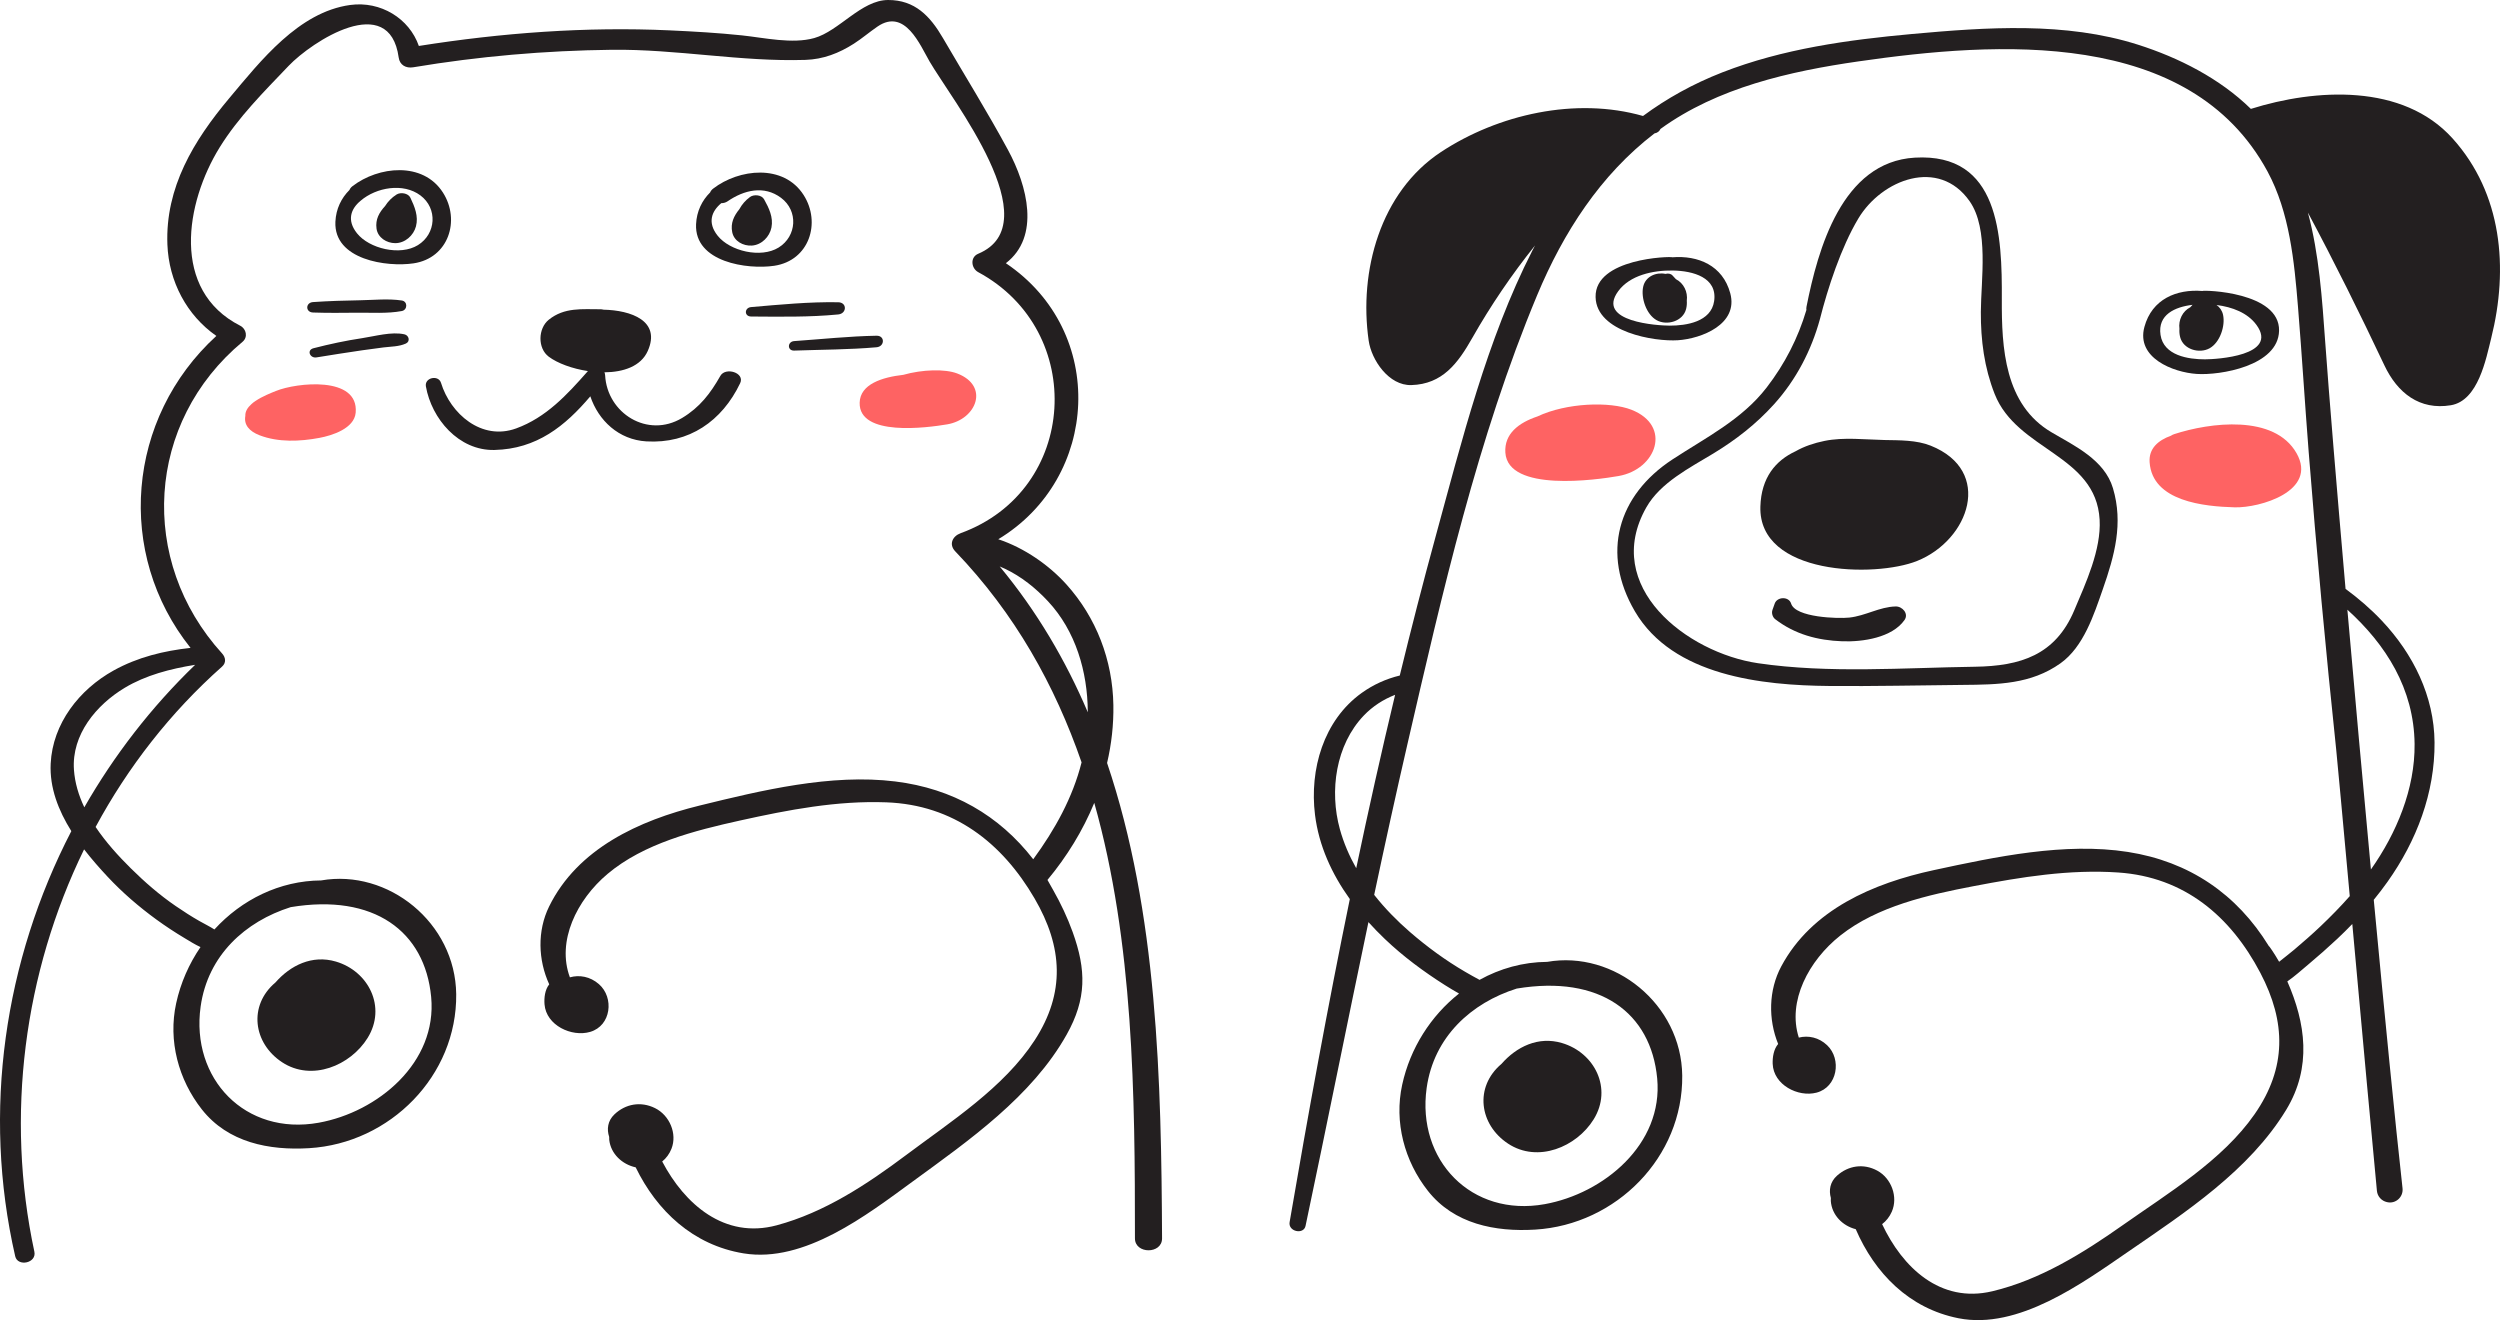 <?xml version="1.0" encoding="UTF-8" standalone="no"?>
<!-- Generator: Adobe Illustrator 13.0.1, SVG Export Plug-In . SVG Version: 6.00 Build 14948)  -->

<svg
   xmlns:dc="http://purl.org/dc/elements/1.1/"
   xmlns:cc="http://creativecommons.org/ns#"
   xmlns:rdf="http://www.w3.org/1999/02/22-rdf-syntax-ns#"
   xmlns:svg="http://www.w3.org/2000/svg"
   xmlns="http://www.w3.org/2000/svg"
   xmlns:sodipodi="http://sodipodi.sourceforge.net/DTD/sodipodi-0.dtd"
   xmlns:inkscape="http://www.inkscape.org/namespaces/inkscape"
   version="1.1"
   id="Layer_1"
   x="0px"
   y="0px"
   width="1833.319"
   height="968.087"
   viewBox="0 0 1833.319 968.087"
   xml:space="preserve"
   sodipodi:docname="medicina_interna.svg"
   inkscape:version="0.92.0 r15299"><defs
     id="defs55" /><sodipodi:namedview
     pagecolor="#ffffff"
     bordercolor="#666666"
     borderopacity="1"
     objecttolerance="10"
     gridtolerance="10"
     guidetolerance="10"
     inkscape:pageopacity="0"
     inkscape:pageshadow="2"
     inkscape:window-width="1200"
     inkscape:window-height="1857"
     id="namedview53"
     showgrid="false"
     fit-margin-top="0"
     fit-margin-left="0"
     fit-margin-right="0"
     fit-margin-bottom="0"
     inkscape:zoom="0.20672889"
     inkscape:cx="241.86239"
     inkscape:cy="484.04331"
     inkscape:window-x="-8"
     inkscape:window-y="-8"
     inkscape:window-maximized="1"
     inkscape:current-layer="Layer_1" /><path
     d="m 1196.315,300.459 c -15.699,-6.141 -47.433,-5.201 -68.866,4.938 -13.848,4.633 -24.402,12.792 -23.533,26.47 1.857,29.213 66.768,20.073 83.016,17.215 27.836,-4.892 39.431,-36.873 9.383,-48.623 z"
     id="path2"
     inkscape:connector-curvature="0"
     style="fill:#fe6363" /><path
     d="m 1684.106,332.331 c -16.295,-28.663 -63.517,-22.521 -89.743,-13.961 -0.907,0.295 -1.649,0.698 -2.314,1.141 -9.534,3.433 -16.367,9.455 -15.681,19.448 1.977,28.872 40.141,32.464 62.42,33.085 18.372,0.512 61.14,-11.884 45.318,-39.713 z"
     id="path4"
     inkscape:connector-curvature="0"
     style="fill:#fe6363" /><path
     d="m 202.352,286.704 c -3.408,1.396 -9.935,3.881 -15.083,7.401 -1.041,0.667 -2.01,1.397 -2.863,2.228 -2.792,2.485 -4.673,5.381 -4.5,8.682 -1.174,6.446 2.819,11.244 10.421,14.173 13.802,5.313 29.64,4.583 43.887,1.922 9.285,-1.733 25.621,-6.846 26.615,-18.523 2.314,-27.172 -43.562,-21.996 -58.477,-15.883 z"
     id="path6"
     inkscape:connector-curvature="0"
     style="fill:#fe6363" /><path
     d="m 701.939,273.87 c -8.874,-3.401 -25.398,-2.979 -39.542,1.006 -15.389,1.745 -31.633,6.788 -31.985,20.396 -0.653,25.076 49.315,18.455 64.218,15.919 21.489,-3.655 31.213,-28.162 7.309,-37.321 z"
     id="path8"
     inkscape:connector-curvature="0"
     style="fill:#fe6363" /><g
     id="g26"
     transform="translate(-2.7422515e-4,1.6413941e-5)"><path
       d="m 1341.307,503.049 c 32.685,0.303 65.416,-0.501 98.102,-0.789 25.721,-0.225 49.975,-0.447 71.619,-15.861 16.906,-12.036 24.505,-35.681 31.003,-54.28 8.639,-24.725 15.14,-48.328 7.458,-74.095 -6.182,-20.743 -27.915,-30.942 -45.02,-40.989 -34.538,-20.291 -36.645,-61.905 -36.484,-97.593 0.208,-46.777 -1.731,-107.457 -63.801,-103.838 -53.547,3.123 -71.073,67.303 -79.438,109.353 -0.166,0.841 -0.155,1.614 -0.067,2.354 -6.082,20.492 -15.756,39.492 -29.137,56.854 -18.211,23.626 -44.713,36.779 -69.099,52.76 -40.288,26.402 -52.321,69.006 -27.578,111.32 27.844,47.617 93.528,54.352 142.442,54.804 z m -134.04,-130.926 c 10.319,-18.227 31.917,-29.076 49.132,-39.535 16.681,-10.133 31.485,-21.654 44.601,-36.191 16.191,-17.943 27.333,-39.471 33.62,-62.453 5.617,-22.233 15.463,-52.58 28.183,-73.772 17.114,-28.513 58.972,-44.87 81.579,-12.607 14.259,20.35 8.33,57.76 8.225,81.194 -0.092,20.785 2.49,40.745 10.119,60.129 16.391,41.624 74.297,44.437 76.984,92.187 1.241,22.05 -10.202,46.604 -18.653,66.616 -13.8,32.673 -39.396,40.766 -72.761,41.242 -52.403,0.745 -107.089,5.056 -159.071,-2.574 -52.115,-7.651 -114.859,-56.119 -81.958,-114.236 z"
       id="path10"
       inkscape:connector-curvature="0"
       style="fill:#231f20" /><path
       d="m 1671.301,242.574 c 0.646,-28.583 -55.175,-29.978 -56.29,-29.188 -18.777,-1.499 -36.941,5.889 -42.475,26.402 -6.113,22.656 21.008,33.261 38.38,34.43 17.034,1.145 59.799,-5.811 60.385,-31.644 z m -86.928,3.021 c -2.203,-14.861 10.598,-20.537 23.487,-22.059 -0.555,0.594 -1.116,1.186 -1.651,1.787 -5.647,2.855 -8.848,9.323 -7.967,15.808 -0.129,1.906 -0.035,3.893 0.499,6.031 2.274,9.132 14.083,12.427 21.604,8.243 7.644,-4.251 11.643,-16.428 9.883,-24.53 -0.687,-3.164 -2.461,-5.567 -4.783,-7.203 11.434,1.432 22.749,5.654 29.282,14.605 16.501,22.607 -29.375,25.214 -37.737,25.235 -12.202,0.034 -30.371,-2.761 -32.617,-17.917 z"
       id="path12"
       inkscape:connector-curvature="0"
       style="fill:#231f20" /><path
       d="m 1230.475,249.506 c 17.372,-1.169 44.493,-11.773 38.379,-34.43 -5.533,-20.514 -23.696,-27.902 -42.474,-26.402 -1.115,-0.79 -56.938,0.605 -56.291,29.188 0.586,25.833 43.35,32.789 60.386,31.644 z m -43.813,-35.942 c 8.621,-11.811 25.568,-15.399 40.128,-15.188 14.651,0.251 32.817,5.027 30.228,22.507 -2.247,15.156 -20.415,17.95 -32.617,17.918 -8.364,-0.022 -54.239,-2.629 -37.739,-25.237 z"
       id="path14"
       inkscape:connector-curvature="0"
       style="fill:#231f20" /><path
       d="m 1229.004,204.73 c -0.83,-0.933 -1.685,-1.853 -2.559,-2.769 -1.31,-1.37 -3.308,-1.6 -5.106,-1.104 -6.866,-1.44 -14.709,1.842 -16.355,9.424 -1.759,8.103 2.239,20.279 9.883,24.531 7.522,4.184 19.33,0.887 21.604,-8.243 0.534,-2.139 0.628,-4.125 0.499,-6.032 0.881,-6.484 -2.319,-12.952 -7.966,-15.807 z"
       id="path16"
       inkscape:connector-curvature="0"
       style="fill:#231f20" /><path
       d="m 1405.807,411.389 c 38.404,-15.382 56.195,-66.126 9.977,-84.586 -10.316,-4.122 -22.757,-3.912 -33.677,-4.122 -14.273,-0.293 -30.068,-2.227 -44.148,0.65 -7.604,1.548 -14.878,3.985 -21.19,7.586 -14.695,6.807 -25.185,19.302 -25.835,40.539 -1.54,50.515 84.082,52.255 114.873,39.933 z"
       id="path18"
       inkscape:connector-curvature="0"
       style="fill:#231f20" /><path
       d="m 1105.929,838.676 c 21.746,14.326 50.177,2.49 62.762,-17.853 13.977,-22.595 0.702,-48.891 -23.297,-55.96 -17.427,-5.135 -33.335,2.776 -44.354,15.364 -0.016,0.013 -0.034,0.016 -0.05,0.028 -19.876,16.831 -16.314,44.419 4.939,58.421 z"
       id="path20"
       inkscape:connector-curvature="0"
       style="fill:#231f20" /><path
       d="m 1390.119,444.731 c -11.84,0.293 -22.028,6.877 -34.008,8.164 -8.158,0.874 -39.47,0.007 -42.646,-10.287 -1.663,-5.394 -10.218,-5.091 -12.019,0 -0.555,1.569 -1.107,3.137 -1.663,4.706 -0.808,2.284 0.101,5.274 2.019,6.753 14.451,11.138 31.15,15.554 49.189,16.209 15.017,0.545 36.505,-2.63 45.625,-15.571 3.296,-4.673 -1.555,-10.096 -6.497,-9.974 z"
       id="path22"
       inkscape:connector-curvature="0"
       style="fill:#231f20" /><path
       d="M 1798.552,101.532 C 1762.073,61.02 1698.121,64.924 1650.622,79.852 1627.791,57.471 1597.708,42.26 1567.697,32.721 1514.709,15.878 1456.801,19.963 1402.326,24.914 c -47.076,4.278 -95.041,10.884 -139.318,28.174 -21.458,8.379 -40.772,19.115 -58.142,31.967 -49.261,-14.094 -106.247,-1.218 -148.175,26.431 -44.507,29.335 -60.313,87.374 -53.007,138.292 2.052,14.314 14.836,33.138 31.313,32.616 22.812,-0.67 34.106,-15.954 44.654,-34.555 13.564,-23.888 28.97,-46.527 46.021,-67.813 -0.668,1.271 -1.339,2.539 -1.994,3.824 -33.39,65.477 -51.673,139.374 -70.972,209.888 -9.238,33.754 -17.938,67.65 -26.219,101.652 -9.945,2.38 -19.51,6.719 -27.925,12.762 -28.063,20.152 -38.315,56.185 -34.233,89.358 2.797,22.723 12.379,43.45 25.532,61.799 -16.167,78.713 -30.616,157.789 -44.154,236.928 -1.189,6.949 10.284,9.391 11.681,2.783 15.681,-74.201 30.52,-148.586 46.122,-222.806 3.854,4.278 7.872,8.397 12.005,12.344 13.412,12.808 28.466,23.937 44.107,33.858 3.389,2.148 6.838,4.199 10.326,6.181 -20.627,16.317 -35.812,39.968 -41.678,66.825 -6.013,27.536 1.649,56.033 18.854,77.875 19.156,24.325 49.4,30.176 78.641,28.408 59.521,-3.598 108.521,-53.265 107.865,-112.921 -0.578,-52.438 -49.979,-92.016 -99.048,-83.425 -17.747,0.115 -34.628,4.898 -49.576,13.196 -3.579,-1.912 -7.122,-3.895 -10.625,-5.94 -14.336,-8.371 -27.754,-18.186 -40.301,-29.042 -9.545,-8.259 -18.503,-17.395 -26.348,-27.353 7.879,-37.105 15.983,-74.161 24.518,-111.125 25.437,-110.162 51.327,-224.131 95.028,-328.736 19.155,-45.851 46.322,-88.113 86.013,-118.535 2.159,-0.341 3.708,-1.663 4.375,-3.259 41.818,-30.349 94.903,-42.288 145.111,-49.527 101.13,-14.581 243.021,-24.719 300.062,80.73 16.162,29.878 19.622,65.936 22.334,99.154 2.893,35.438 5.046,70.941 7.84,106.39 5.745,72.91 12.538,145.733 20.191,218.467 0.855,8.132 4.977,53.066 9.938,107.388 -6.756,7.674 -13.938,14.983 -21.333,22.015 -6.25,5.944 -12.75,11.623 -19.336,17.192 -3.609,3.052 -7.435,5.921 -11.131,8.922 -3.437,-5.997 -7.42,-11.823 -7.502,-11.444 -23.513,-38.288 -58.451,-62.071 -103.396,-69.099 -46.195,-7.223 -97.103,3.574 -142.27,13.324 -44.319,9.568 -89.56,28.845 -111.897,70.544 -9.425,17.59 -9.623,38.921 -2.31,56.963 -3.307,3.858 -4.187,9.811 -4.013,14.535 0.566,15.436 18.607,24.693 32.138,21.161 15.411,-4.021 18.604,-24.542 7.777,-34.787 -6.069,-5.743 -13.786,-7.341 -20.746,-5.585 -8.541,-26.636 7.211,-56.465 30.458,-74.875 27.137,-21.495 64.355,-29.784 97.617,-36.16 35.066,-6.722 70.456,-12.492 106.248,-10.035 48.365,3.32 82.253,31.922 104.129,73.601 18.976,36.149 19.377,69.734 -4.244,103.692 -23.581,33.896 -63.344,57.828 -96.615,81.285 -29.119,20.528 -60.664,40.142 -95.648,48.495 -38.301,9.146 -66.018,-17.629 -80.855,-49.209 2.994,-2.285 5.451,-5.37 7.092,-9.11 4.777,-10.902 -0.332,-24.531 -10.649,-30.119 -10.052,-5.445 -21.183,-3.782 -29.543,3.697 -5.124,4.586 -6.082,10.695 -4.488,16.365 -0.033,0.705 -0.101,1.398 -0.05,2.131 0.715,10.311 8.57,18.259 18.288,20.734 13.933,32.205 39.032,58.141 75.367,65.319 43.759,8.646 90.639,-25.607 124.227,-48.672 42.199,-28.98 89.146,-59.771 116.152,-104.325 18.874,-31.138 14.131,-63.574 0.748,-94.013 5.445,-3.766 10.46,-8.313 15.488,-12.527 7.216,-6.048 14.278,-12.259 21.141,-18.704 3.764,-3.535 7.436,-7.169 11.021,-10.885 7.142,78.221 15.335,168.083 18.054,195.739 0.396,4.032 3.354,7.3 7.304,8.202 0.069,0.015 0.138,0.031 0.206,0.047 6.224,1.453 11.978,-3.802 11.272,-10.154 -5.438,-48.938 -13.101,-126.534 -21.101,-211.554 3.479,-4.274 6.84,-8.644 10.033,-13.142 21.336,-30.047 34.822,-65.18 34.541,-102.346 -0.258,-33.872 -15.678,-64.823 -38.567,-89.113 -8.203,-8.706 -17.192,-16.423 -26.698,-23.438 -6.605,-75.61 -12.069,-141.496 -14.889,-180.75 -2.302,-32.039 -4.451,-64.456 -12.706,-95.178 19.663,36.78 38.181,74.143 56.032,111.911 9.655,20.464 25.906,33.137 48.756,29.372 20.129,-3.317 25.834,-34.032 29.635,-49.24 12.825,-51.252 8.017,-106.048 -28.327,-146.417 z m -583.287,689.284 c 4.569,48.295 -39.263,84.422 -82.446,92.223 -53.833,9.726 -93.994,-32.251 -86.618,-85.144 5.253,-37.667 32.85,-62.47 66.055,-72.948 61.083,-10.158 98.451,17.68 103.009,65.869 z M 982.56,608.058 c -7.755,-28.065 -3.075,-61.731 17.549,-83.335 6.409,-6.714 14.343,-11.855 22.964,-15.192 -10.127,42.235 -19.592,84.634 -28.518,127.149 -5.09,-8.998 -9.208,-18.535 -11.995,-28.622 z m 788.127,-62.448 c 0.341,32.966 -13.228,65.356 -32.029,92.009 -5.911,-63.293 -11.915,-129.6 -17.267,-190.507 28.298,25.601 48.877,58.039 49.296,98.498 z"
       id="path24"
       inkscape:connector-curvature="0"
       style="fill:#231f20" /></g><g
     id="g50"
     transform="translate(-2.7422515e-4,1.6413941e-5)"><path
       d="m 324.836,141.238 c -14.699,-23.018 -47.468,-19.291 -66.334,-4.716 -1.167,0.899 -1.846,1.846 -2.216,2.79 -5.955,5.898 -9.904,13.844 -10.33,23.31 -1.265,27.951 37.772,33.409 57.328,30.495 25.727,-3.835 34.492,-31.614 21.552,-51.879 z m -63.064,29.818 c -7.637,-9.619 -4.472,-17.92 2.68,-23.852 11.55,-9.862 31.281,-13.291 43.825,-3.917 12.814,9.576 11.556,28.199 -1.799,36.468 -13.023,8.061 -35.729,2.607 -44.706,-8.699 z"
       id="path28"
       inkscape:connector-curvature="0"
       style="fill:#231f20" /><path
       d="m 290.797,142.654 c -3.568,2.258 -6.347,5.172 -8.394,8.436 -4.352,4.762 -7.209,9.788 -6.289,16.531 0.915,6.707 7.448,10.68 13.716,10.688 7.194,0.01 13.434,-5.614 15.209,-12.317 1.957,-7.39 -0.955,-14.412 -4.092,-21.001 -1.618,-3.401 -7.191,-4.208 -10.15,-2.337 z"
       id="path30"
       inkscape:connector-curvature="0"
       style="fill:#231f20" /><path
       d="m 522.992,138.311 c -1.167,0.899 -1.846,1.846 -2.216,2.79 -5.955,5.898 -9.904,13.844 -10.33,23.311 -1.265,27.95 37.772,33.408 57.328,30.494 25.727,-3.835 34.493,-31.614 21.553,-51.879 -14.7,-23.018 -47.469,-19.291 -66.335,-4.716 z m 47.976,43.233 c -13.024,8.061 -35.73,2.607 -44.707,-8.7 -7.637,-9.618 -4.472,-17.92 2.68,-23.852 1.603,-0.002 3.209,-0.393 4.61,-1.358 11.979,-8.245 26.671,-11.933 39.216,-2.558 12.814,9.576 11.556,28.198 -1.799,36.468 z"
       id="path32"
       inkscape:connector-curvature="0"
       style="fill:#231f20" /><path
       d="m 550.035,144.444 c -3.418,2.479 -6.007,5.563 -7.844,8.951 -4.042,5.026 -6.575,10.224 -5.23,16.896 1.338,6.635 8.108,10.187 14.365,9.799 7.181,-0.446 13.051,-6.453 14.4,-13.255 1.484,-7.498 -1.865,-14.323 -5.413,-20.7 -1.832,-3.292 -7.444,-3.745 -10.278,-1.691 z"
       id="path34"
       inkscape:connector-curvature="0"
       style="fill:#231f20" /><path
       d="m 206.848,778.957 c 21.747,14.328 50.178,2.491 62.762,-17.852 13.977,-22.595 0.703,-48.891 -23.296,-55.961 -17.426,-5.135 -33.335,2.777 -44.354,15.365 -0.016,0.013 -0.034,0.016 -0.05,0.028 -19.876,16.831 -16.315,44.419 4.938,58.42 z"
       id="path36"
       inkscape:connector-curvature="0"
       style="fill:#231f20" /><path
       d="m 811.856,559.511 c 3.222,-13.813 4.849,-28.022 4.61,-42.432 -0.543,-32.957 -12.475,-64.191 -34.537,-88.63 -12.556,-13.907 -30.63,-26.645 -49.862,-33.007 74.227,-44.712 80.227,-152.171 5.563,-202.427 25.395,-19.527 15.84,-56.664 1.577,-83.025 C 724.173,82.201 707.385,55.224 691.492,27.915 682.036,11.667 670.84,-0.016 651.314,0 631.658,0.016 615.3,22.804 597.107,27.909 580.928,32.45 560.377,27.655 544.017,25.937 526.419,24.09 508.749,23.074 491.082,22.267 429.564,19.45 367.914,24.087 307.149,33.699 300.154,13.546 279.144,0.586 256.788,3.654 c -37.719,5.174 -65.655,40.945 -88.617,68.293 -26.129,31.125 -47.007,65.492 -45.411,107.354 1.032,27.043 14.174,51.925 35.904,67.042 -65.91,60.267 -74.121,159.686 -18.927,228.763 -19.562,2.181 -38.646,6.716 -56.436,16.59 -25.173,13.974 -44.677,38.859 -46.135,68.239 -0.878,17.681 5.655,34.403 15.143,49.549 -49.045,94.765 -65.565,205.363 -41.16,311.768 1.818,7.925 15.863,5.047 14.054,-3.373 C 3.811,818.342 17.541,713.3 61.667,622.861 c 5.522,7.171 11.459,13.887 17.23,20.064 10.854,11.619 22.956,22.033 35.796,31.39 6.7,4.882 13.632,9.425 20.744,13.681 3.771,2.256 7.58,4.693 11.595,6.516 -8.389,12.263 -14.572,26.223 -17.841,41.192 -6.013,27.536 1.649,56.032 18.853,77.875 19.157,24.325 49.4,30.176 78.642,28.407 59.521,-3.598 108.521,-53.264 107.864,-112.92 -0.577,-52.439 -49.979,-92.016 -99.047,-83.425 -30.432,0.196 -58.328,14.104 -78.276,35.96 -3.486,-2.254 -7.274,-4.059 -11.038,-6.207 -5.917,-3.376 -11.645,-7.073 -17.265,-10.92 -11.886,-8.135 -22.861,-17.678 -33.082,-27.802 -9.03,-8.944 -18.253,-19.088 -25.731,-30.235 23.711,-43.913 54.81,-83.939 92.747,-117.617 3.194,-2.836 2.635,-6.728 0,-9.625 -61.812,-68.026 -55.798,-169.611 15.045,-228.576 4.046,-3.368 2.723,-9.483 -1.713,-11.742 -51.227,-26.103 -40.071,-90.298 -15.208,-130.621 13.711,-22.238 32.75,-41.177 50.692,-59.976 17.042,-17.854 73.97,-55.092 80.7,-6.096 0.757,5.511 5.324,8.045 10.648,7.155 48.252,-8.066 96.706,-12.249 145.612,-12.84 47.44,-0.572 94.848,8.924 142.004,7.42 13.065,-0.417 24.67,-4.926 35.506,-11.865 5.995,-3.838 11.515,-8.59 17.384,-12.6 20.188,-13.789 31.253,13.773 38.192,25.684 16.494,28.31 88.374,118.881 35.65,140.938 -6.116,2.558 -5.212,10.693 0,13.508 79.722,43.03 73.433,159.998 -12.868,191.4 -6.045,2.2 -8.876,8.238 -3.969,13.348 43.838,45.655 73.091,98.287 92.622,154.731 -6.525,25.881 -19.535,49.31 -35.451,71.049 -24.996,-32.262 -59.109,-51.856 -101.167,-57.054 -47.096,-5.819 -98.196,6.541 -143.527,17.677 -44.48,10.929 -89.48,31.604 -110.33,74.021 -8.795,17.894 -8.09,39.249 0.086,57.084 -3.184,3.963 -3.823,9.947 -3.446,14.67 1.231,15.432 19.898,24.147 33.451,20.199 15.438,-4.495 17.799,-25.132 6.396,-35.056 -6.391,-5.563 -14.276,-6.927 -21.25,-4.956 -9.785,-26.398 4.9,-56.734 27.662,-75.871 26.569,-22.341 63.913,-31.773 97.329,-39.17 35.23,-7.798 70.828,-14.653 107.182,-13.286 49.128,1.848 84.668,29.44 108.599,70.487 20.758,35.603 22.594,69.205 0.115,103.912 -22.44,34.646 -61.694,59.813 -94.394,84.306 -28.619,21.435 -59.733,42.027 -94.81,51.456 -38.403,10.322 -67.616,-15.629 -83.988,-46.785 2.936,-2.378 5.293,-5.541 6.795,-9.334 4.375,-11.059 -1.381,-24.543 -12.069,-29.821 -10.413,-5.143 -21.614,-3.139 -29.763,4.603 -4.995,4.746 -5.705,10.891 -3.849,16.516 -0.004,0.707 -0.043,1.404 0.039,2.135 1.163,10.299 9.459,18.014 19.405,20.194 15.483,31.809 42.008,57.001 79.115,63.077 44.688,7.318 90.71,-28.396 123.747,-52.506 41.507,-30.293 87.744,-62.542 113.201,-107.961 14.649,-26.138 14.415,-47.313 4.39,-75.15 -3.852,-10.696 -8.731,-20.999 -14.344,-30.885 -1.564,-2.757 -2.964,-5.256 -4.146,-7.348 14.189,-17.061 25.951,-36.142 34.323,-56.52 28.84,102.036 29.856,214.307 29.827,319.363 -0.003,11.665 19.942,11.665 19.886,0 C 851.613,792.695 848.93,669.36 811.856,559.511 Z M 213.175,665.23 c 61.083,-10.159 98.451,17.679 103.01,65.868 4.569,48.295 -39.263,84.421 -82.446,92.223 -53.833,9.726 -93.995,-32.251 -86.619,-85.144 5.252,-37.666 32.85,-62.469 66.055,-72.947 z M 61.832,592.02 c -4.148,-8.718 -6.938,-17.928 -7.607,-27.555 -1.787,-25.709 16.372,-47.548 37.262,-60.083 15.386,-9.232 33.379,-13.915 51.62,-16.856 -32.134,30.999 -59.419,66.297 -81.275,104.494 z M 733.112,415.4 c 1.303,0.533 2.605,1.092 3.905,1.713 12.02,5.739 22.41,14.08 31.464,23.774 20.341,21.776 29.048,51.691 29.22,80.975 10e-4,0.147 -0.004,0.293 -0.003,0.44 C 781.507,484.315 760.465,448.358 733.112,415.4 Z"
       id="path38"
       inkscape:connector-curvature="0"
       style="fill:#231f20" /><path
       d="m 362.556,329.976 c 31.063,-0.7 51.885,-17.561 70.349,-39.349 5.955,17.726 20.762,31.833 41.073,33.049 31.318,1.874 55.496,-14.842 68.804,-42.677 3.664,-7.663 -10.737,-12.049 -14.517,-5.367 -7.27,12.859 -15.093,23.099 -28.078,30.89 -25.271,15.163 -54.907,-3.472 -56.417,-31.227 -0.046,-0.857 -0.223,-1.614 -0.503,-2.273 13.867,-0.099 26.7,-4.375 31.727,-15.594 9.934,-22.168 -12.245,-29.925 -32.554,-30.34 -0.573,-0.147 -1.143,-0.301 -1.806,-0.298 -13.813,0.021 -26.743,-1.544 -38.199,7.67 -7.914,6.363 -8.33,20.904 -0.011,27.123 6.406,4.791 17.253,8.813 28.726,10.537 -0.056,0.06 -0.12,0.109 -0.174,0.171 -15.096,17.138 -30.454,33.873 -52.478,41.886 -25.399,9.242 -48.174,-10.828 -55.084,-33.405 -1.876,-6.126 -12.233,-3.916 -11.084,2.614 4.157,23.638 24.013,47.183 50.226,46.59 z"
       id="path40"
       inkscape:connector-curvature="0"
       style="fill:#231f20" /><path
       d="m 261.472,229.322 c 10.832,-0.117 22.49,0.771 33.154,-1.221 4.312,-0.806 4.48,-7.075 0,-7.747 -9.921,-1.487 -20.48,-0.345 -30.494,-0.165 -11.542,0.208 -23.056,0.533 -34.571,1.329 -5.6,0.387 -5.702,7.467 0,7.66 10.647,0.362 21.258,0.26 31.911,0.144 z"
       id="path42"
       inkscape:connector-curvature="0"
       style="fill:#231f20" /><path
       d="m 232.083,262.094 c 11.192,-1.857 22.416,-3.563 33.639,-5.227 5.168,-0.766 10.346,-1.452 15.531,-2.091 5.536,-0.682 11.254,-0.533 16.377,-2.844 3.42,-1.542 2.279,-6.009 -1.033,-6.758 -9.447,-2.139 -21.522,1.385 -31.002,2.806 -12.047,1.807 -23.898,4.348 -35.689,7.389 -5.236,1.351 -2.602,7.518 2.177,6.725 z"
       id="path44"
       inkscape:connector-curvature="0"
       style="fill:#231f20" /><path
       d="m 614.675,221.647 c -21.182,-0.378 -42.762,1.73 -63.852,3.543 -5.032,0.433 -5.227,6.886 0,6.921 21.142,0.142 42.791,0.529 63.852,-1.516 6.385,-0.618 6.674,-8.828 0,-8.948 z"
       id="path46"
       inkscape:connector-curvature="0"
       style="fill:#231f20" /><path
       d="m 582.415,257.1 c 20.106,-0.72 40.336,-0.685 60.388,-2.44 6.067,-0.532 6.318,-8.576 0,-8.463 -20.151,0.361 -40.292,2.529 -60.388,3.929 -5.097,0.355 -5.229,7.161 0,6.974 z"
       id="path48"
       inkscape:connector-curvature="0"
       style="fill:#231f20" /></g></svg>
